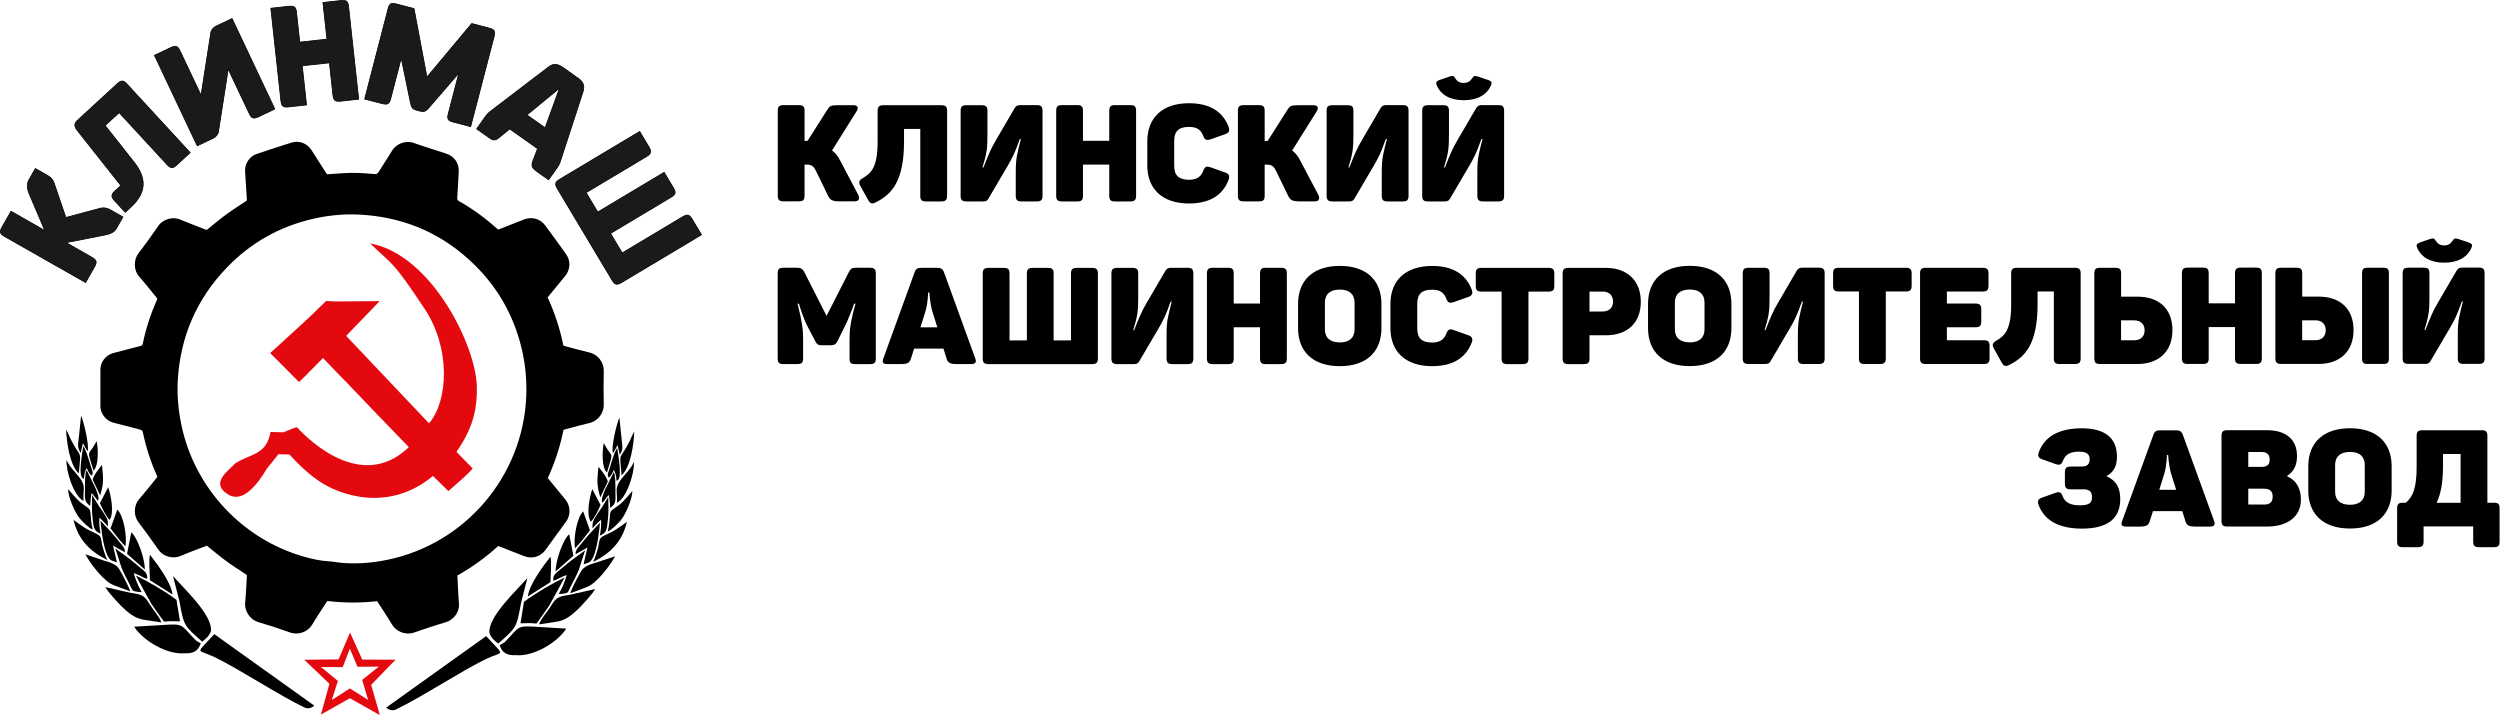 <svg xmlns="http://www.w3.org/2000/svg" viewBox="0 0 461.19 131.91"><defs><style>      .uuid-15a8b291-d66f-447e-873b-2a04ed03e01b {        fill: #e3090f;      }      .uuid-15a8b291-d66f-447e-873b-2a04ed03e01b, .uuid-35e62c3d-4924-47dc-8c5e-2701dbcbefd8, .uuid-032bd0f5-9ac9-4677-9e08-3cc8fe1eba31 {        fill-rule: evenodd;      }      .uuid-b00478a6-f82d-404d-b861-88116d9a5985 {        fill: #1a1a18;        stroke: #000;        stroke-linecap: round;        stroke-linejoin: round;        stroke-width: .14px;      }      .uuid-35e62c3d-4924-47dc-8c5e-2701dbcbefd8 {        fill: #000003;      }    </style></defs><g id="uuid-0c0d8bb4-e255-4811-8a24-80ffbb254a52" data-name="&#x421;&#x43B;&#x43E;&#x439; 1"><path class="uuid-35e62c3d-4924-47dc-8c5e-2701dbcbefd8" d="M158.32,35.93l-3.3-6.25c-.42-.85-.9-1.47-1.53-1.93l4.55-7.25c.4-.65,.15-1.1-.6-1.1h-2.87c-1.3,0-1.53,.15-2,.92l-3.6,5.67h-.55v-5.55c0-.77-.25-1.05-1.05-1.05h-2.82c-.8,0-1.07,.27-1.07,1.05v15.65c0,.77,.27,1.05,1.07,1.05h2.82c.8,0,1.05-.27,1.05-1.05v-5.73h.45c.95,0,1.3,.45,1.7,1.25l2.17,4.48c.42,.88,.9,1.05,2.22,1.05h2.7c.82,0,1-.55,.65-1.23h0Zm15.32-16.52c.8,0,1.08,.27,1.08,1.05v15.65c0,.77-.28,1.05-1.08,1.05h-2.82c-.8,0-1.05-.27-1.05-1.05v-12.33h-3v2.35c0,7.28-2.25,9.73-5.23,11.2-.7,.38-1.05,.2-1.42-.5l-1.42-2.55c-.37-.7-.2-1.05,.5-1.45,1.5-.87,2.7-1.97,2.7-6.67v-5.7c0-.77,.27-1.05,1.08-1.05h10.67Zm17.62-.02h-3c-.57,0-.82,.15-1.05,.5l-3.4,5.82c-1.07,1.82-1.4,2.68-2.4,5.2h-.17c.8-2.65,.92-3.45,.92-6.17v-4.28c0-.77-.25-1.05-1.05-1.05h-2.83c-.8,0-1.07,.27-1.07,1.05v15.65c0,.77,.27,1.05,1.07,1.05h3.03c.55,0,.82-.12,1.02-.5l3.45-5.87c1.08-1.83,1.42-2.57,2.35-5.15h.2c-.67,2.72-.95,3.4-.95,6.2v4.25c0,.8,.27,1.07,1.07,1.07h2.8c.8,0,1.07-.27,1.07-1.05v-15.65c0-.8-.27-1.07-1.07-1.07h0Zm17.27,0h-2.85c-.77,0-1.05,.27-1.05,1.07v5.52h-4.85v-5.52c0-.8-.25-1.07-1.05-1.07h-2.82c-.8,0-1.07,.27-1.07,1.07v15.65c0,.77,.27,1.05,1.07,1.05h2.82c.8,0,1.05-.27,1.05-1.05v-5.75h4.85v5.75c0,.77,.27,1.05,1.05,1.05h2.85c.77,0,1.05-.27,1.05-1.05v-15.65c0-.8-.27-1.07-1.05-1.07h0Zm3.12,6.65v4.5c0,4.32,2.78,7,7.7,7,3.85,0,6.25-1.57,7.3-4.38,.25-.73,.07-1.1-.67-1.35l-2.67-.95c-.75-.27-1.05-.1-1.35,.67-.4,1.08-1.2,1.63-2.6,1.63-1.97,0-2.75-.85-2.75-2.6v-4.55c0-1.75,.77-2.6,2.75-2.6,1.4,0,2.15,.5,2.6,1.63,.27,.77,.58,.9,1.35,.67l2.67-.95c.75-.25,.92-.62,.67-1.35-1.05-2.8-3.45-4.37-7.3-4.37-4.92,0-7.7,2.68-7.7,7h0Zm31.55,9.9l-3.3-6.25c-.42-.85-.9-1.47-1.53-1.93l4.55-7.25c.4-.65,.15-1.1-.6-1.1h-2.87c-1.3,0-1.52,.15-2,.92l-3.6,5.67h-.55v-5.55c0-.77-.25-1.05-1.05-1.05h-2.82c-.8,0-1.07,.27-1.07,1.05v15.65c0,.77,.27,1.05,1.07,1.05h2.82c.8,0,1.05-.27,1.05-1.05v-5.73h.45c.95,0,1.3,.45,1.7,1.25l2.17,4.48c.42,.88,.9,1.05,2.22,1.05h2.7c.82,0,1-.55,.65-1.23h0Zm15.57-16.55h-3c-.57,0-.82,.15-1.05,.5l-3.4,5.82c-1.07,1.82-1.4,2.68-2.4,5.2h-.17c.8-2.65,.92-3.45,.92-6.17v-4.28c0-.77-.25-1.05-1.05-1.05h-2.82c-.8,0-1.07,.27-1.07,1.05v15.65c0,.77,.27,1.05,1.07,1.05h3.03c.55,0,.82-.12,1.02-.5l3.45-5.87c1.08-1.83,1.42-2.57,2.35-5.15h.2c-.67,2.72-.95,3.4-.95,6.2v4.25c0,.8,.27,1.07,1.07,1.07h2.8c.8,0,1.07-.27,1.07-1.05v-15.65c0-.8-.27-1.07-1.07-1.07h0Zm16.3-3.7c.2-.5,.05-.72-.5-.92l-2-.67c-.57-.17-.7-.1-1,.35-.37,.57-.82,.85-1.55,.85s-1.2-.27-1.55-.85c-.27-.45-.47-.52-1.07-.33l-1.88,.65c-.55,.22-.7,.42-.5,.92,.75,1.83,2.53,2.8,5,2.8s4.3-.97,5.05-2.8h0Zm1.33,3.7h-3c-.57,0-.82,.15-1.05,.5l-3.4,5.82c-1.07,1.82-1.4,2.68-2.4,5.2h-.17c.8-2.65,.92-3.45,.92-6.17v-4.28c0-.77-.25-1.05-1.05-1.05h-2.82c-.8,0-1.07,.27-1.07,1.05v15.65c0,.77,.27,1.05,1.07,1.05h3.03c.55,0,.82-.12,1.02-.5l3.45-5.87c1.08-1.83,1.42-2.57,2.35-5.15h.2c-.67,2.72-.95,3.4-.95,6.2v4.25c0,.8,.27,1.07,1.07,1.07h2.8c.8,0,1.07-.27,1.07-1.05v-15.65c0-.8-.27-1.07-1.07-1.07h0Zm-115.9,30h-2.5c-.83,0-1.05,.12-1.4,.8l-4.12,8.08-4.12-8.1c-.35-.62-.6-.78-1.48-.78h-2.35c-.8,0-1.07,.25-1.07,1.05v15.7c0,.77,.27,1.02,1.07,1.02h2.55c.8,0,1.07-.25,1.07-1.02v-3.55c0-1.72-.12-2.97-1.02-6.57h.25c.25,.88,1.02,3.18,1.55,4.12l1.48,2.82c.27,.55,.52,.73,1.2,.73h1.67c.67,0,.92-.22,1.2-.73l1.4-2.82c.52-1.02,1.42-3.3,1.67-4.12h.27c-.95,3.33-1.1,4.9-1.1,6.55v3.58c0,.77,.25,1.02,1.05,1.02h2.72c.8,0,1.07-.25,1.07-1.02v-15.7c0-.8-.28-1.05-1.07-1.05h0Zm19.42,16.75l-5.77-15.9c-.25-.65-.58-.83-1.3-.83h-2.85c-.73,0-1.05,.15-1.3,.88l-5.75,15.85c-.25,.67-.1,1.02,.67,1.02h2.62c1.25,0,1.57-.27,1.82-1.05l.58-1.8h5.4l.57,1.8c.2,.77,.58,1.05,1.88,1.05h2.7c.75,0,.98-.35,.73-1.02h0Zm-7.92-8.67l.92,2.92h-3.12l.92-2.95c.5-1.68,.48-3.48,.48-3.48h.25s.05,1.8,.55,3.5h0Zm29.47-8.05h-2.85c-.77,0-1.05,.27-1.05,1.05v12.32h-3.2v-12.32c0-.78-.25-1.05-1.05-1.05h-2.82c-.8,0-1.07,.27-1.07,1.05v12.32h-3.2v-12.32c0-.78-.25-1.05-1.05-1.05h-2.82c-.8,0-1.07,.27-1.07,1.05v15.65c0,.77,.27,1.05,1.07,1.05h19.12c.77,0,1.05-.27,1.05-1.05v-15.65c0-.78-.28-1.05-1.05-1.05h0Zm17.6-.02h-3c-.57,0-.82,.15-1.05,.5l-3.4,5.82c-1.07,1.82-1.4,2.68-2.4,5.2h-.17c.8-2.65,.92-3.45,.92-6.17v-4.28c0-.78-.25-1.05-1.05-1.05h-2.82c-.8,0-1.07,.27-1.07,1.05v15.65c0,.77,.27,1.05,1.07,1.05h3.03c.55,0,.82-.12,1.02-.5l3.45-5.87c1.08-1.83,1.42-2.57,2.35-5.15h.2c-.67,2.73-.95,3.4-.95,6.2v4.25c0,.8,.27,1.07,1.07,1.07h2.8c.8,0,1.07-.27,1.07-1.05v-15.65c0-.8-.27-1.07-1.07-1.07h0Zm17.27,0h-2.85c-.77,0-1.05,.28-1.05,1.07v5.52h-4.85v-5.52c0-.8-.25-1.07-1.05-1.07h-2.82c-.8,0-1.07,.28-1.07,1.07v15.65c0,.77,.27,1.05,1.07,1.05h2.82c.8,0,1.05-.27,1.05-1.05v-5.75h4.85v5.75c0,.77,.27,1.05,1.05,1.05h2.85c.77,0,1.05-.27,1.05-1.05v-15.65c0-.8-.27-1.07-1.05-1.07h0Zm3.12,6.65v4.5c0,4.32,2.75,7,7.7,7s7.68-2.68,7.68-7v-4.5c0-4.33-2.75-7-7.68-7s-7.7,2.68-7.7,7h0Zm10.42-.23v4.95c0,1.58-1,2.4-2.72,2.4s-2.75-.82-2.75-2.4v-4.95c0-1.57,1-2.4,2.75-2.4s2.72,.83,2.72,2.4h0Zm6.62,.23v4.5c0,4.32,2.78,7,7.7,7,3.85,0,6.25-1.57,7.3-4.37,.25-.73,.07-1.1-.67-1.35l-2.68-.95c-.75-.27-1.05-.1-1.35,.68-.4,1.08-1.2,1.63-2.6,1.63-1.97,0-2.75-.85-2.75-2.6v-4.55c0-1.75,.77-2.6,2.75-2.6,1.4,0,2.15,.5,2.6,1.63,.27,.77,.58,.9,1.35,.67l2.68-.95c.75-.25,.92-.63,.67-1.35-1.05-2.8-3.45-4.38-7.3-4.38-4.92,0-7.7,2.68-7.7,7h0Zm29.17-6.63h-12.38c-.8,0-1.05,.27-1.05,1.05v2.25c0,.8,.25,1.07,1.05,1.07h3.72v12.33c0,.77,.25,1.05,1.05,1.05h2.82c.8,0,1.08-.27,1.08-1.05v-12.33h3.7c.8,0,1.07-.27,1.07-1.07v-2.25c0-.78-.27-1.05-1.07-1.05h0Zm10.57,0h-6.9c-.8,0-1.07,.27-1.07,1.05v15.65c0,.77,.27,1.05,1.07,1.05h2.83c.8,0,1.05-.27,1.05-1.05v-4.27h3.07c3.87,0,6.4-2.23,6.4-6.18s-2.55-6.25-6.45-6.25h0Zm-.55,8.05h-2.47v-3.68h2.47c1.18,0,1.88,.75,1.88,1.85s-.7,1.82-1.88,1.82h0Zm8.33-1.43v4.5c0,4.32,2.75,7,7.7,7s7.68-2.68,7.68-7v-4.5c0-4.33-2.75-7-7.68-7s-7.7,2.68-7.7,7h0Zm10.42-.23v4.95c0,1.58-1,2.4-2.72,2.4s-2.75-.82-2.75-2.4v-4.95c0-1.57,1-2.4,2.75-2.4s2.72,.83,2.72,2.4h0Zm21.1-6.43h-3c-.57,0-.82,.15-1.05,.5l-3.4,5.82c-1.07,1.82-1.4,2.68-2.4,5.2h-.17c.8-2.65,.92-3.45,.92-6.17v-4.28c0-.78-.25-1.05-1.05-1.05h-2.83c-.8,0-1.07,.27-1.07,1.05v15.65c0,.77,.27,1.05,1.07,1.05h3.03c.55,0,.82-.12,1.02-.5l3.45-5.87c1.08-1.83,1.42-2.57,2.35-5.15h.2c-.67,2.73-.95,3.4-.95,6.2v4.25c0,.8,.27,1.07,1.07,1.07h2.8c.8,0,1.07-.27,1.07-1.05v-15.65c0-.8-.28-1.07-1.07-1.07h0Zm16.05,.02h-12.38c-.8,0-1.05,.27-1.05,1.05v2.25c0,.8,.25,1.07,1.05,1.07h3.72v12.33c0,.77,.25,1.05,1.05,1.05h2.82c.8,0,1.08-.27,1.08-1.05v-12.33h3.7c.8,0,1.07-.27,1.07-1.07v-2.25c0-.78-.27-1.05-1.07-1.05h0Zm14.15,0h-10.47c-.8,0-1.07,.27-1.07,1.05v15.65c0,.77,.27,1.05,1.07,1.05h10.7c.77,0,1.05-.27,1.05-1.05v-2.28c0-.8-.27-1.05-1.05-1.05h-6.82v-2.4h5.27c.8,0,1.07-.27,1.07-1.07v-2.25c0-.78-.27-1.05-1.07-1.05h-5.27v-2.22h6.6c.8,0,1.08-.27,1.08-1.07v-2.25c0-.78-.27-1.05-1.08-1.05h0Zm17.02,0h-10.67c-.8,0-1.08,.27-1.08,1.05v5.7c0,4.7-1.2,5.8-2.7,6.67-.7,.4-.88,.75-.5,1.45l1.42,2.55c.38,.7,.73,.88,1.42,.5,2.98-1.47,5.23-3.92,5.23-11.2v-2.35h3v12.33c0,.77,.25,1.05,1.05,1.05h2.82c.8,0,1.08-.27,1.08-1.05v-15.65c0-.78-.27-1.05-1.08-1.05h0Zm4.65,17.75h6.9c3.9,0,6.45-2.28,6.45-6.25s-2.53-6.17-6.4-6.17h-3.07v-4.28c0-.78-.25-1.05-1.05-1.05h-2.82c-.8,0-1.07,.27-1.07,1.05v15.65c0,.77,.27,1.05,1.07,1.05h0Zm3.87-8.05h2.47c1.17,0,1.88,.72,1.88,1.82s-.7,1.85-1.88,1.85h-2.47v-3.67h0Zm24.92-9.73h-2.85c-.77,0-1.05,.28-1.05,1.07v5.52h-4.85v-5.52c0-.8-.25-1.07-1.05-1.07h-2.82c-.8,0-1.07,.28-1.07,1.07v15.65c0,.77,.27,1.05,1.07,1.05h2.82c.8,0,1.05-.27,1.05-1.05v-5.75h4.85v5.75c0,.77,.27,1.05,1.05,1.05h2.85c.77,0,1.05-.27,1.05-1.05v-15.65c0-.8-.27-1.07-1.05-1.07h0Zm4.62,17.77h6.9c3.9,0,6.45-2.28,6.45-6.25s-2.53-6.17-6.4-6.17h-3.07v-4.28c0-.78-.25-1.05-1.05-1.05h-2.83c-.8,0-1.07,.27-1.07,1.05v15.65c0,.77,.27,1.05,1.07,1.05h0Zm14.92-16.75v15.75c0,.75,.25,1,1,1h2.95c.75,0,1-.25,1-1v-15.75c0-.75-.25-1-1-1h-2.95c-.75,0-1,.25-1,1h0Zm-11.05,8.7h2.47c1.17,0,1.88,.72,1.88,1.82s-.7,1.85-1.88,1.85h-2.47v-3.67h0Zm31.25-13.43c.2-.5,.05-.72-.5-.92l-2-.67c-.57-.17-.7-.1-1,.35-.38,.57-.82,.85-1.55,.85s-1.2-.28-1.55-.85c-.27-.45-.47-.52-1.07-.33l-1.88,.65c-.55,.23-.7,.42-.5,.92,.75,1.83,2.53,2.8,5,2.8s4.3-.97,5.05-2.8h0Zm1.33,3.7h-3c-.57,0-.82,.15-1.05,.5l-3.4,5.82c-1.07,1.82-1.4,2.68-2.4,5.2h-.17c.8-2.65,.92-3.45,.92-6.17v-4.28c0-.78-.25-1.05-1.05-1.05h-2.82c-.8,0-1.07,.27-1.07,1.05v15.65c0,.77,.27,1.05,1.07,1.05h3.03c.55,0,.82-.12,1.02-.5l3.45-5.87c1.08-1.83,1.42-2.57,2.35-5.15h.2c-.67,2.73-.95,3.4-.95,6.2v4.25c0,.8,.27,1.07,1.07,1.07h2.8c.8,0,1.07-.27,1.07-1.05v-15.65c0-.8-.27-1.07-1.07-1.07h0Zm-66.75,34.85c0-3.45-2.25-5.2-6.5-5.2s-6.87,1.58-7.9,4.38c-.27,.73-.08,1.1,.65,1.35l2.47,.88c.75,.25,1.05,.1,1.35-.68,.43-1.12,1.33-1.62,2.95-1.62,1.3,0,1.95,.42,1.95,1.37,0,1-.5,1.38-1.52,1.38h-1.98c-.8,0-1.07,.27-1.07,1.07v2.08c0,.77,.27,1.05,1.07,1.05h2.38c1.07,0,1.55,.42,1.55,1.47s-.55,1.48-2.27,1.48-2.7-.55-3.12-1.63c-.27-.77-.6-.95-1.35-.67l-2.45,.87c-.75,.25-.92,.63-.67,1.35,1.05,2.8,3.65,4.38,8,4.38,4.85,0,7.07-1.95,7.07-5.43,0-1.8-.48-3.3-2.55-4.25,1.33-.73,1.95-1.85,1.95-3.62h0Zm17.93,11.9l-5.77-15.9c-.25-.65-.58-.83-1.3-.83h-2.85c-.73,0-1.05,.15-1.3,.88l-5.75,15.85c-.25,.68-.1,1.03,.67,1.03h2.62c1.25,0,1.57-.27,1.82-1.05l.58-1.8h5.4l.57,1.8c.2,.78,.58,1.05,1.88,1.05h2.7c.75,0,.98-.35,.73-1.03h0Zm-7.92-8.67l.92,2.92h-3.12l.92-2.95c.5-1.67,.48-3.47,.48-3.47h.25s.05,1.8,.55,3.5h0Zm17.67-8.08h-7.32c-.8,0-1.07,.27-1.07,1.07v15.65c0,.78,.27,1.05,1.07,1.05h7.43c3.52,0,6.15-1.72,6.15-4.95,0-2.18-.92-3.6-2.52-4.3v-.1c1.27-.87,1.8-2,1.8-3.67,0-3.05-2.07-4.75-5.53-4.75h0Zm.5,5.42c0,.98-.52,1.35-1.53,1.35h-2.42v-2.75h2.42c1,0,1.53,.43,1.53,1.4h0Zm.55,6.82c0,1.05-.52,1.48-1.6,1.48h-2.9v-2.93h2.9c1.07,0,1.6,.45,1.6,1.45h0Zm6.57-5.6v4.5c0,4.32,2.75,7,7.7,7s7.68-2.68,7.68-7v-4.5c0-4.33-2.75-7-7.68-7s-7.7,2.68-7.7,7h0Zm10.42-.23v4.95c0,1.58-1,2.4-2.72,2.4s-2.75-.82-2.75-2.4v-4.95c0-1.57,1-2.4,2.75-2.4s2.72,.83,2.72,2.4h0Zm21.55-6.4h-10.9c-.8,0-1.08,.27-1.08,1.05v5.7c0,3.97-.72,5.55-2,6.62h-.55c-.77,0-1.05,.25-1.05,1.02v6.13c0,.78,.27,1.05,1.05,1.05h2.78c.77,0,1.05-.27,1.05-1.05v-2.78h9.15v2.78c0,.78,.27,1.05,1.07,1.05h2.75c.8,0,1.05-.27,1.05-1.05v-6.13c0-.77-.25-1.02-1.05-1.02h-1.2v-12.33c0-.77-.28-1.05-1.08-1.05h0Zm-7.12,4.38h3.25v9h-4.42c.72-1.53,1.17-3.6,1.17-6.65v-2.35Z"></path></g><g id="uuid-601b4027-a7f0-4c45-bc1d-55c4b62076e7" data-name="&#x421;&#x43B;&#x43E;&#x439; 1"><g><g><path class="uuid-032bd0f5-9ac9-4677-9e08-3cc8fe1eba31" d="M39.53,116.99c-3.57,3.94-3.26,2.65,.03,4.22,4.43,2.13,12.01,7.12,16.62,9.31,.68,.33,1.37,.02,1.82-.33l-18.46-13.2Z"></path><path class="uuid-032bd0f5-9ac9-4677-9e08-3cc8fe1eba31" d="M27.67,107.04l4.16,2.64c-.24-2.2-2.84-5.65-4.15-7.32-.28,.59-.04,3.72-.01,4.68Z"></path><path class="uuid-032bd0f5-9ac9-4677-9e08-3cc8fe1eba31" d="M23.44,102.17l3.28,2.9c.03-1.82-1.28-5.8-2.5-6.87l-.78,3.97Z"></path><path class="uuid-032bd0f5-9ac9-4677-9e08-3cc8fe1eba31" d="M15.41,92.41c-.14-2.17,.54-2.64-.78-4.36-.83-1.07-1.86-1.99-2.36-3.21-.13,2.03,1.33,6.67,3.13,7.57Z"></path><path class="uuid-032bd0f5-9ac9-4677-9e08-3cc8fe1eba31" d="M14.54,87.34c.39-4.76,.53-2.37-1.43-6.19-.29-.56-.58-1.4-.91-1.88,.08,2.26,.67,6.59,2.34,8.07Z"></path><path class="uuid-032bd0f5-9ac9-4677-9e08-3cc8fe1eba31" d="M23.94,109.33c2.06,.32,2.63,.41,3.57,1.98,.66,1.11,1.92,2.44,2.26,3.51l-3.24-.49c-1.68-.26-2.9-1.3-4.09-2.46-.72-.73-2.55-2.67-3-3.56,.55,.1,4.33,1,4.5,1.02Z"></path><path class="uuid-032bd0f5-9ac9-4677-9e08-3cc8fe1eba31" d="M25.07,106.18c2.24,1.06,5.25,2.81,7.49,4.48l.64,3.96-1.86-.03-1.09,.08s-1.92-2.64-2.33-3.29c-.2-.32-2.84-5.12-2.47-4.52l-.12-.2-.26-.48Z"></path><path class="uuid-032bd0f5-9ac9-4677-9e08-3cc8fe1eba31" d="M38.92,116.42c-.38,.99-.84,1.3-1.61,1.95-3.3-2.92-3.39-2.82-4.21-7.46l-1.18-4.64c1.78,2.09,7.33,7.15,7,10.15Z"></path><path class="uuid-032bd0f5-9ac9-4677-9e08-3cc8fe1eba31" d="M18.44,92.83c.36,.87,1.13,2.42,1.78,3.07,.91-1.29,.23-4.58-.26-6.02l-1.53,2.95Z"></path><path class="uuid-032bd0f5-9ac9-4677-9e08-3cc8fe1eba31" d="M15.58,82.65l-.18-.31h-.04c-.18,1.27-1.08,5.89,.12,5.97,0,0,.04-.51,.09-.8,.04-.25,.17-.63,.23-.78,.09-.21,.18-.4,.18-.4,.31,.58,.34,.87,.89,1.41,.16-.06,.4-.43,.03-1.25-.37-1.13-.84-2.96-1.32-3.83Z"></path><path class="uuid-032bd0f5-9ac9-4677-9e08-3cc8fe1eba31" d="M15.15,82.45l.14-.71c.16,.33,.07,.11,.5,.93l.34,.56c.45-.68-.71-5.69-1.18-6.53-.09,1.21-.26,2.34-.36,3.55-.09,1.38-.5,2.16,.3,3.3l.25-1.1Z"></path><path class="uuid-032bd0f5-9ac9-4677-9e08-3cc8fe1eba31" d="M21.27,101.16c1,.81,2.36,1.67,3.31,2.49,2.05,1.8,2.62,1.8,2.58,3.12-.75-.17-.96-.42-1.64-.71-.72-.3-.11-.05-.85-.33,.25,.97,.86,2.48,1.38,3.33,.07,.12,.25,.22-.51,.14-1.18-.19-.99-.08-1.53-1.19-.32-.64-1.32-2.54-1.57-3.21"></path><path class="uuid-032bd0f5-9ac9-4677-9e08-3cc8fe1eba31" d="M17.25,86.82c1.01-.92,.86-4.14,.58-5.44l-.34,.59c-1.18,2.17-1.53,.67-.24,4.86Z"></path><path class="uuid-032bd0f5-9ac9-4677-9e08-3cc8fe1eba31" d="M22.07,99.62s-.19-.22-.18-.22l-1.5-1.91,1.25-3.5c1.19,1.18,1.82,4.98,1.5,6.8l-.54-.57"></path><path class="uuid-032bd0f5-9ac9-4677-9e08-3cc8fe1eba31" d="M17.11,88.52c.05-.84,1.71-2.75,1.71-2.75,.22,2.4,.38,3.26-.34,5.62"></path><path class="uuid-032bd0f5-9ac9-4677-9e08-3cc8fe1eba31" d="M18.55,96.06c1.07,1.12,2.9,3.11,3.49,3.96,.47,.55,1.04,1.03,1,1.85-1.16-.63-1.22-.65-2.19-1.23l.72,3.11c-.25-.08-.76-.26-1-.36-1.16-.57-1.72-4.33-1.94-6.35"></path><path class="uuid-032bd0f5-9ac9-4677-9e08-3cc8fe1eba31" d="M12.58,90.24s1.64,1.97,2.32,2.48c1.27,.97,1.68,1.01,1.78,1.78,.13,1.29,.11,1.94,.43,3.21-.82-.37-1.72-1.33-2.36-2.03-.88-.98-2.24-4.1-2.17-5.44Z"></path><path class="uuid-032bd0f5-9ac9-4677-9e08-3cc8fe1eba31" d="M24.74,115.61c1.72,2.63,6.09,5.2,9.33,4.9,1.5,.09,2.53-.37,2.96-1.87-.07,.02-.83-.42-1-.59-2.82-2.92-1.99-3.03-6.37-2.73l-4.92,.29Zm5.57-.33s-.02,0-.02,0c0,0,.01,0,.02,0Z"></path><path class="uuid-032bd0f5-9ac9-4677-9e08-3cc8fe1eba31" d="M19.23,103.43c2.56,.66,2.66,1.42,3.18,2.29,.37,.61,1.57,3.01,1.61,3.37l-2.54-.95-.4-.16c-1.9-.6-4.42-4.04-5.34-5.72"></path><path class="uuid-032bd0f5-9ac9-4677-9e08-3cc8fe1eba31" d="M17,91.33c0,1.32-.11,2.92,.07,4.16,.22,1.57,.06,2.4,1.48,2.96,0,0-.22-1.25-.23-1.84,0-.16,0-1.09,0-1.09,.47,.32,1.61,1.6,1.61,1.6,0,0-.02-.95-.12-1.24-.24-.72-1.6-2.59-1.6-2.59"></path><path class="uuid-032bd0f5-9ac9-4677-9e08-3cc8fe1eba31" d="M16.9,90.95s-.12,.68-.12,.74c-.08,.74-.11,.93-.13,1.64-1.18-.78-.98-1.47-.97-3.01,.01-1.58-.04-2.79,.3-3.6l.98,2,.49,.95c.42,.97,.96,2.16,.61,2.73l-.85-1.1"></path><path class="uuid-032bd0f5-9ac9-4677-9e08-3cc8fe1eba31" d="M17.88,98.52c.12,.07,.56,.27,.71,.7,.14,.39,.17,1,.27,1.38,.34,1.24,.62,2.1,.96,2.72-3.17-1.56-5.37-3.71-6.26-7.41,0,0,2.02,1.5,2.78,1.85"></path></g><path class="uuid-15a8b291-d66f-447e-873b-2a04ed03e01b" d="M79.13,78.08l-15.27-16.12,6.18-6.41c-9.7,.05-7.72,.12-9.86-.04-3.36,3.17,.35-.08-10.34,9.62l5.32,5.35c1.74-1.66,0,0,4.42-4.43,16.18,16.79,2.17,2.18,4.21,4.35,3.04,3.24-4.55-4.7,11.63,12.09-9.44,9.09-20.24-3.29-20.63-3.66,0,0,.29-.27-2.51,.92l-2.38-.06c-.73,4.3-3.8,4.03-6.45,5.76-1.48,1.52-4.72,3.68-1.38,5.76,2.65,1.65,5.28-1.63,7.14-4.72l2.15-2.69,2.03,.04c1.57,1.73,3.32,3.42,5.3,4.8,4.07,2.84,13.13,5.87,21.18-.84l2.84,2.8,2.41-2.12c1.33-1.17,2.08-2.06,2.08-2.06l-2.99-3.07c3.63-5.16,3.76-9,3.76-11.81,0-7.49-8.31-24.58-19.69-26.64,4.31,4.2,3.91,2.82,10.09,12.13,4.71,7.09,4.41,16.81,.77,21.07Z"></path><path class="uuid-15a8b291-d66f-447e-873b-2a04ed03e01b" d="M66.83,121.68l-2.26-4.99-2.11,4.95-6.33,.07,4.64,4.43-1.57,5.68,5.35-3.01,5.52,3.11-1.6-5.58,4.5-4.64-6.14-.02h0Zm1.08,7.44h0l-3.37-2.13-3.34,2.16,1.14-3.53-3.12-2.57,4.01,.02,1.31-3.41,1.4,3.34,3.95-.03-3.08,2.46,1.1,3.68Z"></path><path d="M69.55,110.9c-3.07,.35-6.1,.33-9.16-.03-.13,.18-.25,.34-.35,.51-.82,1.28-1.68,2.54-2.45,3.85-.76,1.29-2.52,2.01-4.07,1.45-1.94-.7-3.91-1.34-5.89-1.92-1.4-.41-2.57-1.92-2.4-3.65,.16-1.59,.21-3.2,.31-4.8,0-.1,0-.2,0-.24-1.31-.88-2.6-1.68-3.82-2.58-1.21-.88-2.35-1.86-3.56-2.83-.49,.19-1.01,.39-1.54,.59-1.13,.44-2.28,.86-3.39,1.34-1.19,.51-3.04,.2-4-1.18-1.2-1.73-2.45-3.44-3.72-5.12-.88-1.17-.85-3.04,.12-4.17,1-1.15,1.94-2.35,2.9-3.52,.17-.2,.33-.41,.48-.6-.02-.09-.01-.15-.04-.21-1.16-2.56-2.02-5.21-2.6-7.96-.07-.35-.2-.5-.56-.59-1.61-.4-3.21-.84-4.82-1.25-.9-.23-1.56-.76-2.03-1.53-.29-.48-.44-.99-.44-1.56,0-2.23,0-4.46,0-6.7,0-1.42,.97-2.68,2.34-3.06,1.66-.45,3.33-.88,5-1.3,.26-.07,.42-.14,.48-.45,.58-2.81,1.47-5.52,2.64-8.14,.02-.04,.01-.08,.03-.17-.1-.13-.22-.29-.35-.45-.98-1.19-1.92-2.41-2.95-3.56-1.11-1.24-1.09-3.18-.12-4.42,1.26-1.61,2.45-3.28,3.61-4.97,.88-1.28,2.69-1.76,4.05-1.18,1.42,.6,2.86,1.14,4.29,1.7,.21,.08,.42,.15,.59,.22,1.22-.97,2.37-1.96,3.6-2.86,1.21-.89,2.48-1.68,3.81-2.57,0-.21-.02-.51-.04-.81-.1-1.54-.21-3.08-.29-4.62-.07-1.34,.81-2.7,2.09-3.14,2.16-.74,4.34-1.45,6.53-2.13,1.35-.42,2.83,.16,3.61,1.36,.86,1.32,1.7,2.67,2.55,4,.11,.17,.22,.33,.34,.5,1-.07,1.97-.13,2.94-.2,1.83-.13,3.65-.04,5.47,.13,.06,0,.12,0,.18,.02,.45,.1,.73-.03,.98-.46,.78-1.3,1.66-2.55,2.43-3.86,.73-1.23,2.5-1.95,3.97-1.42,2,.71,4.04,1.32,6.06,1.99,1.42,.47,2.33,1.74,2.27,3.24-.07,1.62-.17,3.24-.28,4.86-.02,.29,.02,.49,.31,.65,2.56,1.44,4.91,3.16,7.08,5.13,.04,.04,.1,.07,.18,.12,1.25-.49,2.51-.98,3.77-1.48,.34-.13,.68-.28,1.02-.4,1.42-.54,2.96-.11,3.86,1.1,1.3,1.76,2.59,3.54,3.86,5.32,.87,1.21,.8,2.84-.16,4.01-.94,1.15-1.88,2.29-2.82,3.43-.14,.17-.28,.35-.42,.53,1.3,2.85,2.27,5.79,2.9,8.89,.17,.06,.36,.12,.55,.17,1.41,.37,2.81,.77,4.23,1.1,1.65,.38,2.71,1.87,2.67,3.46-.05,2.05-.05,4.1,0,6.15,.03,1.46-.95,3.01-2.65,3.41-1.44,.33-2.86,.73-4.29,1.11-.16,.04-.31,.09-.49,.15-.62,3.07-1.58,6.03-2.9,8.89,.71,.86,1.4,1.71,2.09,2.55,.4,.49,.8,.97,1.2,1.46,.91,1.14,.97,2.78,.12,3.97-1.28,1.78-2.56,3.55-3.86,5.32-.89,1.21-2.45,1.66-3.86,1.12-1.44-.55-2.87-1.12-4.3-1.68-.17-.07-.34-.13-.54-.2-2.28,2.08-4.77,3.89-7.52,5.43,.03,.6,.05,1.2,.08,1.81,.06,1.15,.12,2.31,.21,3.46,.12,1.55-1.09,2.95-2.34,3.32-2,.6-3.99,1.24-5.95,1.94-1.55,.55-3.3-.18-4.06-1.47-.86-1.45-1.8-2.84-2.75-4.32Zm27.56-39.11c0-2.18-.21-4.33-.65-6.47-1.33-6.42-4.31-11.96-8.99-16.53-5.58-5.45-12.27-8.49-20.06-9.13-3.26-.27-6.48-.03-9.67,.71-6.15,1.42-11.45,4.39-15.83,8.93-5.61,5.8-8.64,12.77-9.11,20.83-.16,2.81,.1,5.59,.68,8.35,2.43,11.54,11.21,20.97,22.55,24.2,1.49,.43,3,.77,4.56,.86,.97,.06,1.93,.27,2.9,.33,3.1,.2,6.16-.13,9.17-.87,14.32-3.52,24.45-16.46,24.45-31.2Z"></path><g><path class="uuid-032bd0f5-9ac9-4677-9e08-3cc8fe1eba31" d="M89.69,117.35c3.57,3.94,3.26,2.65-.03,4.22-4.43,2.13-12.01,7.12-16.62,9.31-.68,.33-1.37,.02-1.82-.33l18.46-13.2Z"></path><path class="uuid-032bd0f5-9ac9-4677-9e08-3cc8fe1eba31" d="M101.54,107.39l-4.16,2.64c.24-2.2,2.84-5.65,4.15-7.32,.28,.59,.04,3.72,.01,4.68Z"></path><path class="uuid-032bd0f5-9ac9-4677-9e08-3cc8fe1eba31" d="M105.78,102.52l-3.28,2.9c-.03-1.82,1.28-5.8,2.5-6.87l.78,3.97Z"></path><path class="uuid-032bd0f5-9ac9-4677-9e08-3cc8fe1eba31" d="M113.81,92.76c.14-2.17-.54-2.64,.78-4.36,.83-1.07,1.86-1.99,2.36-3.21,.13,2.03-1.33,6.67-3.13,7.57Z"></path><path class="uuid-032bd0f5-9ac9-4677-9e08-3cc8fe1eba31" d="M114.67,87.69c-.39-4.76-.53-2.37,1.43-6.19,.29-.56,.58-1.4,.91-1.88-.08,2.26-.67,6.59-2.34,8.07Z"></path><path class="uuid-032bd0f5-9ac9-4677-9e08-3cc8fe1eba31" d="M105.28,109.69c-2.06,.32-2.63,.41-3.57,1.98-.66,1.11-1.92,2.44-2.26,3.51l3.24-.49c1.68-.26,2.9-1.3,4.09-2.46,.72-.73,2.55-2.67,3-3.56-.55,.1-4.33,1-4.5,1.02Z"></path><path class="uuid-032bd0f5-9ac9-4677-9e08-3cc8fe1eba31" d="M104.15,106.54c-2.24,1.06-5.25,2.81-7.49,4.48l-.64,3.96,1.86-.03,1.09,.08s1.92-2.64,2.33-3.29c.2-.32,2.84-5.12,2.47-4.52l.12-.2,.26-.48Z"></path><path class="uuid-032bd0f5-9ac9-4677-9e08-3cc8fe1eba31" d="M90.29,116.78c.38,.99,.84,1.3,1.61,1.95,3.3-2.92,3.39-2.82,4.21-7.46l1.18-4.64c-1.78,2.09-7.33,7.15-7,10.15Z"></path><path class="uuid-032bd0f5-9ac9-4677-9e08-3cc8fe1eba31" d="M110.78,93.18c-.36,.87-1.13,2.42-1.78,3.07-.91-1.29-.23-4.58,.26-6.02l1.53,2.95Z"></path><path class="uuid-032bd0f5-9ac9-4677-9e08-3cc8fe1eba31" d="M113.64,83.01l.18-.31h.04c.18,1.27,1.08,5.89-.12,5.97,0,0-.04-.51-.09-.8-.04-.25-.17-.63-.23-.78-.09-.21-.18-.4-.18-.4-.31,.58-.34,.87-.89,1.41-.16-.06-.4-.43-.03-1.25,.37-1.13,.84-2.96,1.32-3.83Z"></path><path class="uuid-032bd0f5-9ac9-4677-9e08-3cc8fe1eba31" d="M114.07,82.8l-.14-.71c-.16,.33-.07,.11-.5,.93l-.34,.56c-.45-.68,.71-5.69,1.18-6.53,.09,1.21,.26,2.34,.36,3.55,.09,1.38,.5,2.16-.3,3.3l-.25-1.1Z"></path><path class="uuid-032bd0f5-9ac9-4677-9e08-3cc8fe1eba31" d="M107.94,101.51c-1,.81-2.36,1.67-3.31,2.49-2.05,1.8-2.62,1.8-2.58,3.12,.75-.17,.96-.42,1.64-.71,.72-.3,.11-.05,.85-.33-.25,.97-.86,2.48-1.38,3.33-.07,.12-.25,.22,.51,.14,1.18-.19,.99-.08,1.53-1.19,.32-.64,1.32-2.54,1.57-3.21"></path><path class="uuid-032bd0f5-9ac9-4677-9e08-3cc8fe1eba31" d="M111.96,87.18c-1.01-.92-.86-4.14-.58-5.44l.34,.59c1.18,2.17,1.53,.67,.24,4.86Z"></path><path class="uuid-032bd0f5-9ac9-4677-9e08-3cc8fe1eba31" d="M107.15,99.97s.19-.22,.18-.22l1.5-1.91-1.25-3.5c-1.19,1.18-1.82,4.98-1.5,6.8l.54-.57"></path><path class="uuid-032bd0f5-9ac9-4677-9e08-3cc8fe1eba31" d="M112.11,88.87c-.05-.84-1.71-2.75-1.71-2.75-.22,2.4-.38,3.26,.34,5.62"></path><path class="uuid-032bd0f5-9ac9-4677-9e08-3cc8fe1eba31" d="M110.67,96.42c-1.07,1.12-2.9,3.11-3.49,3.96-.47,.55-1.04,1.03-1,1.85,1.16-.63,1.22-.65,2.19-1.23l-.72,3.11c.25-.08,.76-.26,1-.36,1.16-.57,1.72-4.33,1.94-6.35"></path><path class="uuid-032bd0f5-9ac9-4677-9e08-3cc8fe1eba31" d="M116.64,90.59s-1.64,1.97-2.32,2.48c-1.27,.97-1.68,1.01-1.78,1.78-.13,1.29-.11,1.94-.43,3.21,.82-.37,1.72-1.33,2.36-2.03,.88-.98,2.24-4.1,2.17-5.44Z"></path><path class="uuid-032bd0f5-9ac9-4677-9e08-3cc8fe1eba31" d="M99.55,115.67c-4.38-.3-3.55-.19-6.37,2.73-.17,.17-.93,.6-1,.59,.43,1.5,1.47,1.96,2.96,1.87,3.24,.3,7.61-2.26,9.33-4.9l-4.92-.29Zm-.62-.03s-.01,0-.02,0c0,0,.02,0,.02,0Z"></path><path class="uuid-032bd0f5-9ac9-4677-9e08-3cc8fe1eba31" d="M109.99,103.78c-2.56,.66-2.66,1.42-3.18,2.29-.37,.61-1.57,3.01-1.61,3.37l2.54-.95,.4-.16c1.9-.6,4.42-4.04,5.34-5.72"></path><path class="uuid-032bd0f5-9ac9-4677-9e08-3cc8fe1eba31" d="M112.21,91.69c0,1.32,.11,2.92-.07,4.16-.22,1.57-.06,2.4-1.48,2.96,0,0,.22-1.25,.23-1.84,0-.16,0-1.09,0-1.09-.47,.32-1.61,1.6-1.61,1.6,0,0,.02-.95,.12-1.24,.24-.72,1.6-2.59,1.6-2.59"></path><path class="uuid-032bd0f5-9ac9-4677-9e08-3cc8fe1eba31" d="M112.31,91.31s.12,.68,.12,.74c.08,.74,.11,.93,.13,1.64,1.18-.78,.98-1.47,.97-3.01-.01-1.58,.04-2.79-.3-3.6l-.98,2-.49,.95c-.42,.97-.96,2.16-.61,2.73l.85-1.1"></path><path class="uuid-032bd0f5-9ac9-4677-9e08-3cc8fe1eba31" d="M111.34,98.87c-.12,.07-.56,.27-.71,.7-.14,.39-.17,1-.27,1.38-.34,1.24-.62,2.1-.96,2.72,3.17-1.56,5.37-3.71,6.26-7.41,0,0-2.02,1.5-2.78,1.85"></path></g><g id="uuid-e11cfbf5-2de4-410c-b054-31044cbab417" data-name="LINE"><path class="uuid-b00478a6-f82d-404d-b861-88116d9a5985" d="M38.89,6.02c.08-.5,.53-.99,.93-1.18l2.99-1.42,7.89,16.69-2.99,1.42c-.96,.45-1.3,.33-1.74-.6l-3.87-8.18-1.8,11.55c-.08,.5-.53,.99-.93,1.18l-2.99,1.42-7.89-16.69,2.99-1.42c.96-.45,1.3-.33,1.74,.6l3.87,8.18,1.8-11.55Z"></path></g><g id="uuid-5ad7bc71-27e2-4649-af33-bf704034f980" data-name="LINE"><path class="uuid-b00478a6-f82d-404d-b861-88116d9a5985" d="M.86,43.63c-.9-.51-.99-.86-.48-1.76l1.65-2.9,6.09,3.47,.06-.11-2.81-6.6c-.4-.97-.46-1.81-.04-2.55l1.19-2.09,2.29,1.3c.7,.4,1,.86,1.19,1.42l2.15,6.31,6.39-1.71c.55-.13,1.15-.09,1.85,.31l2.29,1.31-1.2,2.11c-.41,.72-1.19,1.05-2.26,1.24l-6.83,1.34-.06,.11,4.58,2.61c.97,.55,1.03,.91,.5,1.83l-1.62,2.85L.86,43.63Z"></path></g><g id="uuid-d585ec74-8e73-4cb6-9010-a2f483f918b1" data-name="LINE"><path class="uuid-b00478a6-f82d-404d-b861-88116d9a5985" d="M78.76,14.22l8.26-9.88,3.18,.83c1.03,.27,1.21,.58,.95,1.58l-4.32,16.61-3.18-.83c-1.03-.27-1.21-.58-.95-1.58l1.94-7.46-5.46,6.33c-.58,.68-.86,.75-1.15,.75s-.58-.08-.86-.15-.56-.15-.81-.28-.48-.34-.65-1.22l-1.69-8.19-1.94,7.46c-.26,1-.6,1.18-1.63,.91l-3.18-.83L71.58,1.64c.27-1.03,.57-1.16,1.57-.9l3.23,.84,2.38,12.64Z"></path></g><path class="uuid-b00478a6-f82d-404d-b861-88116d9a5985" d="M106.75,14.51l-2.81-1.99,2.07,1.46-2.05-1.46c-1.08-.76-1.86-.91-2.84-.11l-10.62,8.1c-.49,.38-.71,.64-1.05,1.12l-1.52,2.15,2.15,1.52c.93,.73,1.34,.64,2.05,.04l1.9-1.55,5.13,3.63-.82,2.14c-.37,.97-.3,1.37,.71,2.09l2.15,1.52,1.52-2.15c.34-.49,.55-.82,.69-1.38l4.14-12.69c.35-1.11,.07-1.77-.8-2.46Zm-6.19,9.07l-3.35-2.38,6.01-4.93-2.66,7.3Z"></path><g id="uuid-909573a2-a87b-447c-8d85-3d2ebb4986b6" data-name="LINE"><path class="uuid-b00478a6-f82d-404d-b861-88116d9a5985" d="M118,24.24l1.69,2.82c.54,.91,.47,1.29-.42,1.82l-11.14,6.66,2.14,3.57,12.25-7.32,1.7,2.84c.54,.91,.44,1.24-.45,1.77l-11.14,6.66,2.15,3.6,11.14-6.66c.89-.53,1.24-.44,1.79,.47l1.7,2.84-14.69,8.78c-.95,.57-1.3,.45-1.83-.44l-10.06-16.82c-.53-.89-.46-1.23,.49-1.8l14.69-8.78Z"></path></g><g id="uuid-4ecabf37-e559-45f0-b50d-5c7c4bf9fa6d" data-name="LINE"><path class="uuid-b00478a6-f82d-404d-b861-88116d9a5985" d="M19.39,23.15l5.34,6.75c2.7,3.42,1.93,5.99-.67,8.39l-.95,.88-1.93-2.09c-.72-.78-.72-1.16,.04-1.87l1.07-.98-8.07-10.21c-.62-.83-.51-1.28,.11-1.86l7.27-6.69c.78-.72,1.15-.7,1.85,.06l11.63,12.63-2.42,2.23c-.78,.72-1.15,.74-1.9-.08l-8.78-9.53-2.59,2.38Z"></path></g><g id="uuid-4d8d3a29-4463-4d3a-99c6-f476924133c4" data-name="LINE"><path class="uuid-b00478a6-f82d-404d-b861-88116d9a5985" d="M62.89,18.66c-1.05,.11-1.36-.09-1.48-1.19l-.64-5.88-5.01,.55,.79,7.22-3.26,.36c-1.05,.12-1.36-.09-1.48-1.19l-1.85-17.01,3.29-.36c1.05-.11,1.34,.11,1.45,1.14l.6,5.47,5.01-.55-.74-6.76,3.29-.36c1.03-.11,1.34,.11,1.45,1.14l1.86,17.06-3.26,.36Z"></path></g></g></g></svg>